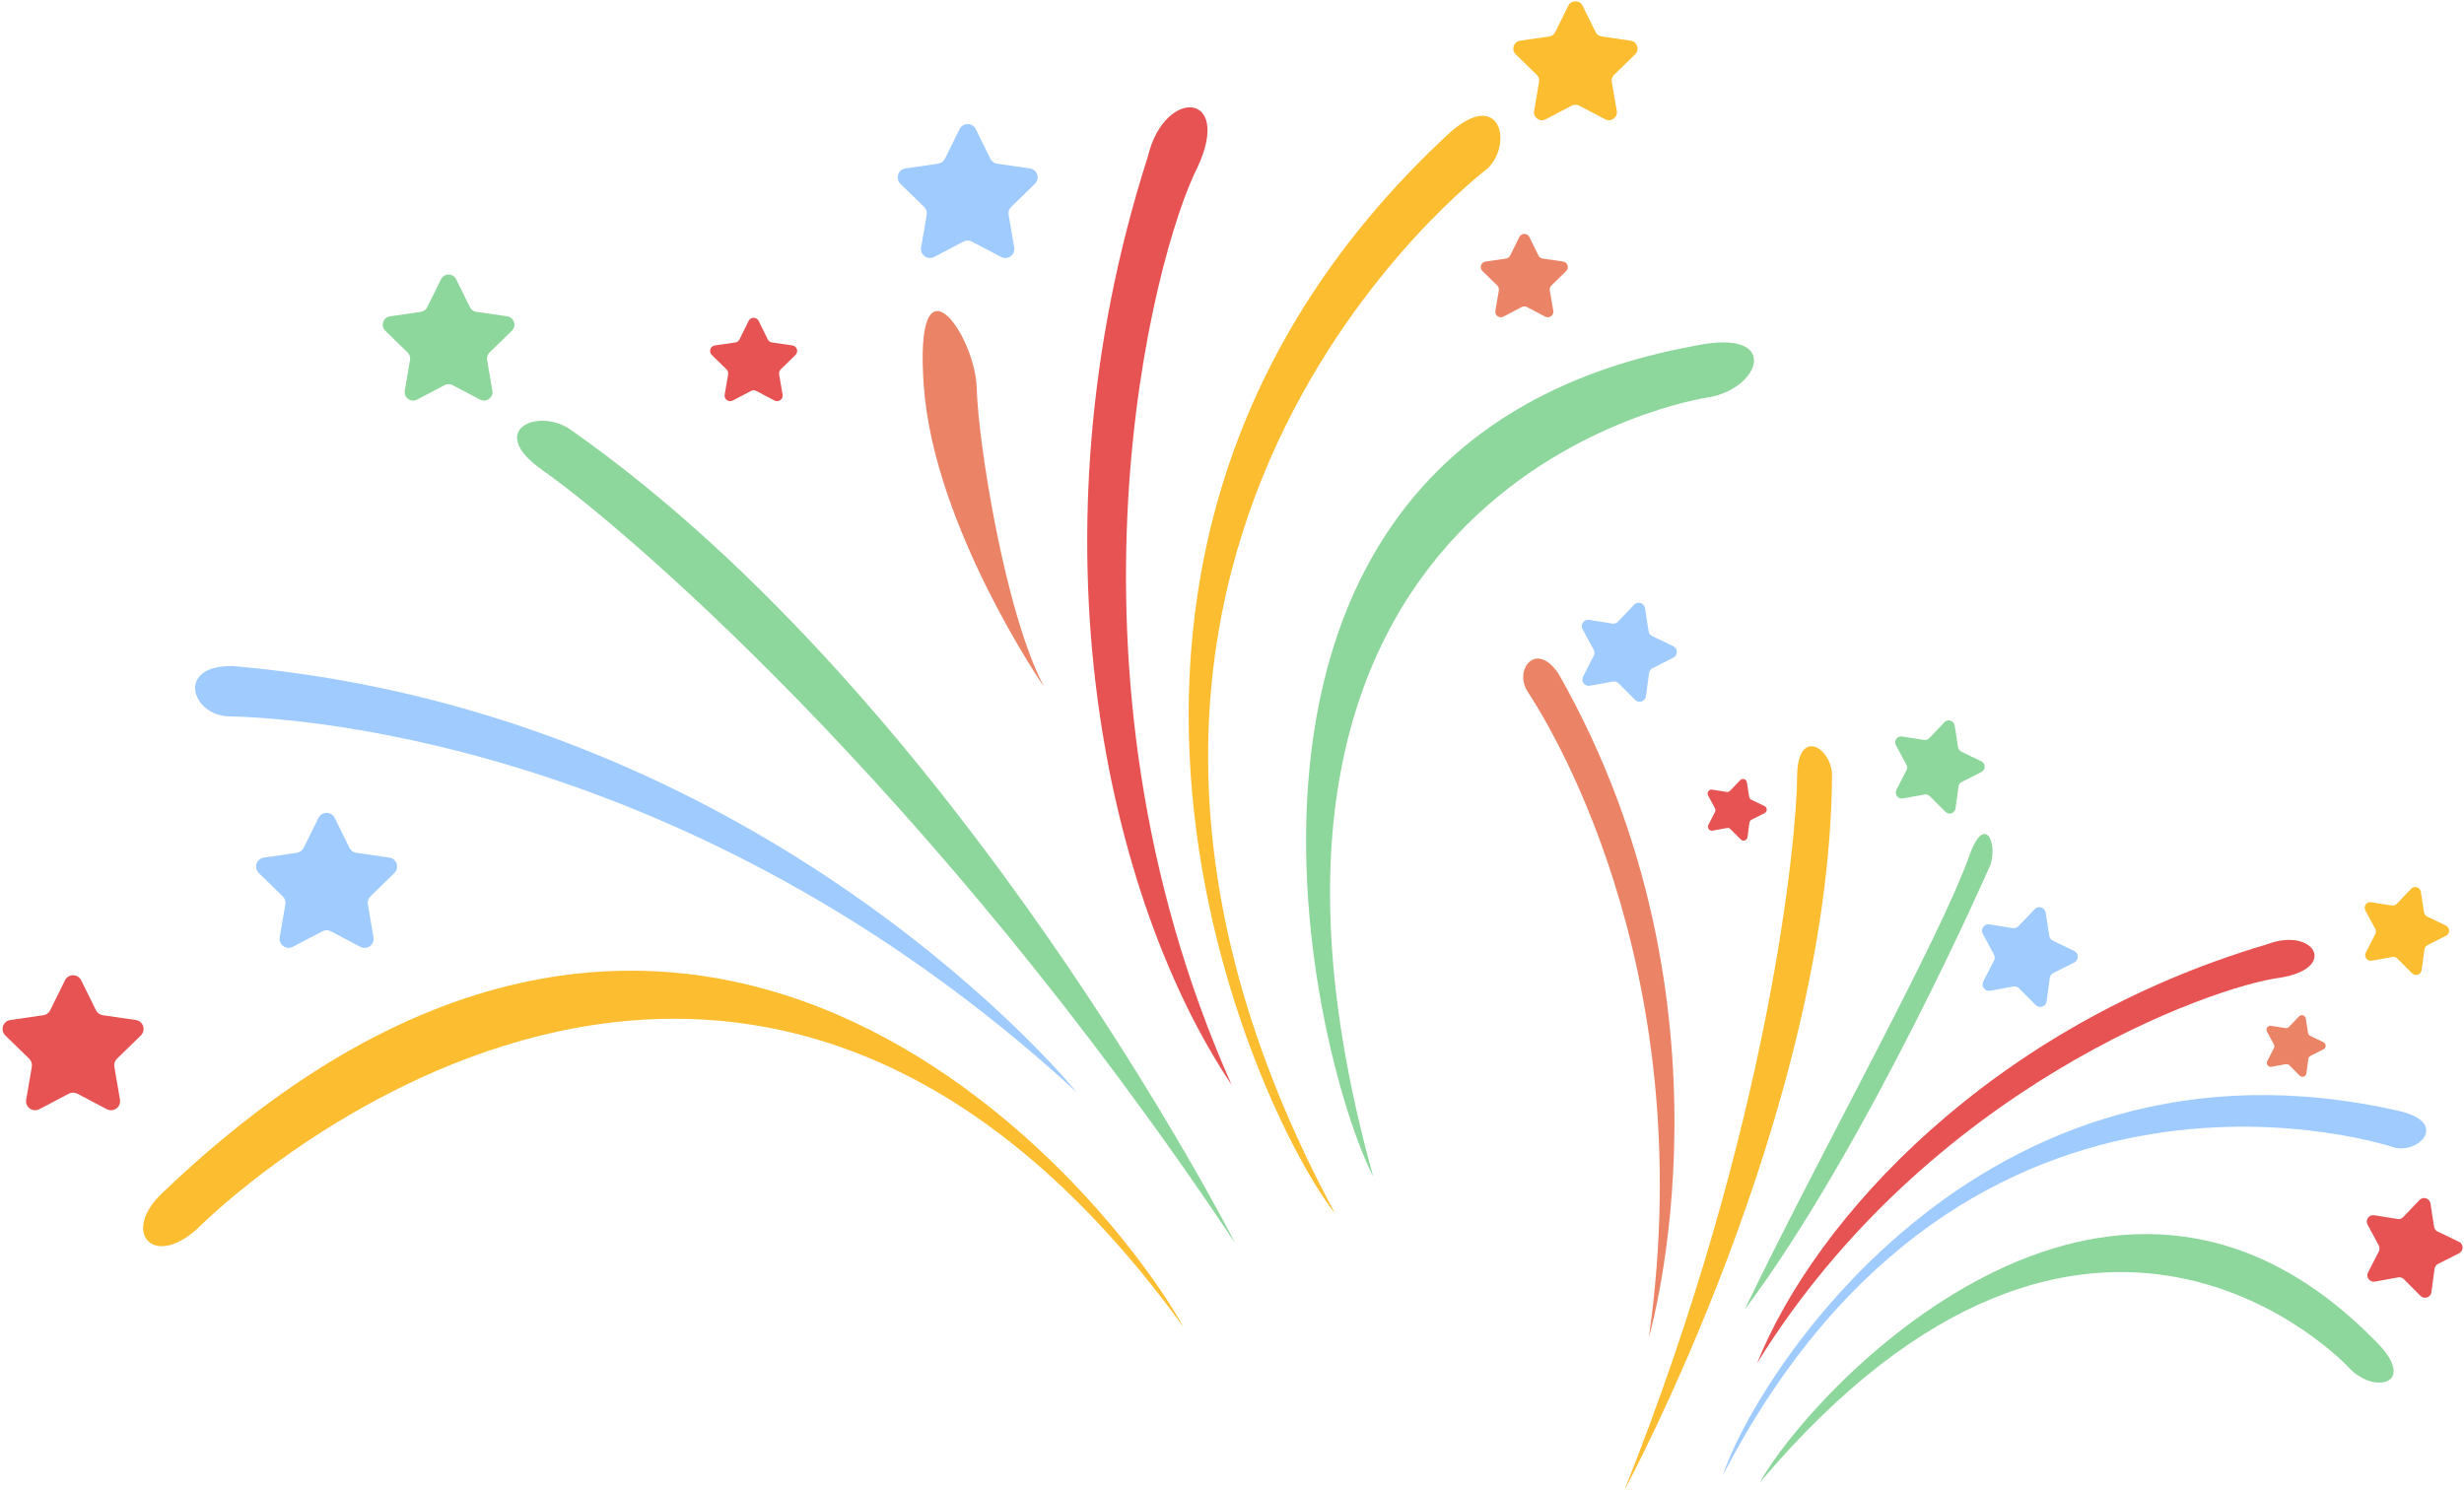 <?xml version="1.0" encoding="UTF-8"?><svg xmlns="http://www.w3.org/2000/svg" xmlns:xlink="http://www.w3.org/1999/xlink" height="348.1" preserveAspectRatio="xMidYMid meet" version="1.0" viewBox="-0.6 -0.3 575.5 348.1" width="575.5" zoomAndPan="magnify"><g><g><g id="change1_4"><path d="M547.88,319.05c0,0-59.994-64.762-137.432,26.942c11.223-20.5,81.073-96.74,143.529-33.266 C564.517,322.889,554.008,325.772,547.88,319.05z" fill="#8dd69c"/></g><g id="change2_4"><path d="M558.888,267.837c0,0-99.817-34.008-157.033,76.38c6.263-19.995,58.504-107.926,158.327-84.894 C571.001,262.025,564.707,268.973,558.888,267.837z" fill="#9fcbff"/></g><g id="change3_4"><path d="M532.001,228.082c-15.683,1.995-82.173,25.389-122.2,90.034 c13.618-33.88,54.891-78.867,119.158-97.848C539.86,216.135,545.696,225.86,532.001,228.082z" fill="#e75353"/></g><g id="change1_5"><path d="M464.342,201.605c0,0-28.497,65.28-57.492,104.094c17.922-37.202,45.638-86.569,52.651-106.487 C462.823,190.106,465.975,196.153,464.342,201.605z" fill="#8dd69c"/></g><g id="change4_4"><path d="M378.831,347.731c0,0,47.686-87.99,48.466-166.427c0.291-6.771-8.091-12.141-8.151-0.266 C419.075,195.144,412.896,262.337,378.831,347.731z" fill="#fcbd30"/></g><g id="change5_3"><path d="M384.531,312.006c0,0,22.888-77.459-21.047-154.805c-5.255-8.05-10.65-1.048-7.242,4.136 C359.65,166.522,397.009,223.967,384.531,312.006z" fill="#eb8366"/></g><g id="change3_5"><path d="M405.829,181.96l-2.352,2.464c-0.21,0.22-0.515,0.323-0.816,0.275l-3.363-0.54 c-0.757-0.122-1.325,0.678-0.961,1.353l1.617,2.998c0.145,0.268,0.148,0.59,0.009,0.861l-1.553,3.032 c-0.35,0.682,0.235,1.469,0.989,1.332l3.351-0.611c0.3-0.055,0.607,0.042,0.822,0.257l2.403,2.414 c0.541,0.543,1.47,0.23,1.572-0.529l0.454-3.376c0.041-0.302,0.227-0.564,0.499-0.702l3.038-1.54 c0.684-0.347,0.673-1.327-0.018-1.659l-3.07-1.475c-0.274-0.132-0.466-0.39-0.513-0.691l-0.526-3.366 C407.294,181.698,406.359,181.405,405.829,181.96z" fill="#e75353"/></g><g id="change5_4"><path d="M536.372,237.128l-2.352,2.464c-0.21,0.22-0.515,0.323-0.816,0.275l-3.363-0.54 c-0.757-0.122-1.325,0.678-0.961,1.353l1.617,2.998c0.145,0.268,0.148,0.59,0.009,0.861l-1.553,3.032 c-0.35,0.682,0.235,1.469,0.989,1.332l3.351-0.611c0.299-0.055,0.607,0.042,0.822,0.257l2.403,2.414 c0.541,0.543,1.47,0.23,1.572-0.529l0.454-3.376c0.041-0.302,0.227-0.564,0.499-0.702l3.038-1.54 c0.684-0.347,0.673-1.327-0.018-1.659l-3.07-1.475c-0.274-0.132-0.466-0.39-0.513-0.691l-0.526-3.366 C537.836,236.867,536.901,236.574,536.372,237.128z" fill="#eb8366"/></g><g id="change2_5"><path d="M381.068,140.967l-3.779,3.96c-0.338,0.354-0.828,0.519-1.311,0.441l-5.405-0.868 c-1.217-0.195-2.129,1.089-1.544,2.173l2.599,4.818c0.232,0.431,0.238,0.948,0.015,1.383l-2.495,4.872 c-0.562,1.097,0.378,2.361,1.59,2.14l5.385-0.983c0.481-0.088,0.975,0.067,1.32,0.414l3.862,3.879 c0.869,0.873,2.362,0.37,2.527-0.851l0.729-5.425c0.065-0.485,0.365-0.907,0.801-1.128l4.882-2.475 c1.099-0.557,1.082-2.132-0.028-2.666l-4.934-2.37c-0.441-0.212-0.75-0.627-0.825-1.111l-0.845-5.408 C383.422,140.547,381.919,140.076,381.068,140.967z" fill="#9fcbff"/></g><g id="change1_6"><path d="M453.547,168.419l-3.555,3.726c-0.318,0.333-0.779,0.488-1.234,0.415l-5.085-0.817 c-1.145-0.184-2.003,1.025-1.453,2.045l2.445,4.533c0.219,0.405,0.224,0.892,0.014,1.302l-2.348,4.584 c-0.529,1.032,0.355,2.222,1.496,2.014l5.066-0.925c0.453-0.083,0.917,0.063,1.242,0.389l3.634,3.649 c0.818,0.821,2.223,0.348,2.377-0.8l0.686-5.104c0.061-0.456,0.343-0.853,0.754-1.061l4.594-2.328 c1.034-0.524,1.018-2.006-0.027-2.508l-4.642-2.23c-0.415-0.199-0.705-0.59-0.776-1.045l-0.795-5.088 C455.762,168.024,454.347,167.581,453.547,168.419z" fill="#8dd69c"/></g><g id="change4_5"><path d="M562.558,207.319l-3.355,3.516c-0.3,0.314-0.735,0.461-1.164,0.392l-4.799-0.771 c-1.08-0.173-1.89,0.967-1.371,1.93l2.307,4.278c0.206,0.382,0.211,0.842,0.013,1.228l-2.216,4.326 c-0.499,0.974,0.336,2.097,1.412,1.9l4.781-0.873c0.427-0.078,0.866,0.059,1.172,0.367l3.43,3.444 c0.772,0.775,2.098,0.329,2.244-0.755l0.648-4.817c0.058-0.431,0.324-0.805,0.711-1.001l4.335-2.197 c0.976-0.495,0.961-1.894-0.025-2.367l-4.381-2.105c-0.392-0.188-0.666-0.557-0.733-0.986l-0.75-4.802 C564.648,206.946,563.313,206.528,562.558,207.319z" fill="#fcbd30"/></g><g id="change3_6"><path d="M564.505,280.022l-3.808,3.99c-0.34,0.357-0.834,0.523-1.321,0.445l-5.446-0.875 c-1.226-0.197-2.145,1.097-1.556,2.19l2.618,4.854c0.234,0.434,0.24,0.955,0.015,1.394l-2.515,4.909 c-0.566,1.105,0.381,2.379,1.602,2.156l5.426-0.99c0.485-0.089,0.982,0.067,1.33,0.417l3.892,3.909 c0.876,0.88,2.381,0.373,2.546-0.857l0.735-5.466c0.066-0.489,0.368-0.914,0.807-1.137l4.92-2.493 c1.107-0.561,1.091-2.149-0.029-2.686l-4.972-2.388c-0.444-0.213-0.755-0.632-0.831-1.119l-0.851-5.45 C566.877,279.598,565.362,279.123,564.505,280.022z" fill="#e75353"/></g><g id="change2_6"><path d="M474.631,212.077l-3.808,3.99c-0.34,0.357-0.834,0.523-1.321,0.445l-5.446-0.875 c-1.226-0.197-2.145,1.097-1.556,2.19l2.618,4.854c0.234,0.434,0.24,0.955,0.015,1.394l-2.515,4.909 c-0.566,1.105,0.381,2.379,1.602,2.156l5.426-0.99c0.485-0.089,0.982,0.067,1.33,0.417l3.892,3.908 c0.876,0.88,2.381,0.373,2.546-0.857l0.735-5.466c0.066-0.489,0.368-0.914,0.807-1.136l4.92-2.493 c1.107-0.561,1.091-2.149-0.029-2.686l-4.972-2.388c-0.444-0.213-0.755-0.632-0.831-1.119l-0.851-5.45 C477.003,211.653,475.488,211.179,474.631,212.077z" fill="#9fcbff"/></g></g><g><g id="change4_1"><path d="M46.309,285.934c0,0,123.184-123.012,229.532,23.789c-20.12-35.798-116.481-148.876-239.074-30.812 C27.717,288.038,35.712,296.433,46.309,285.934z" fill="#fcbd30"/></g><g id="change1_1"><path d="M397.956,92.6c0,0-123.349,18.573-77.821,181.943c-15.018-29.41-48.52-171.622,75.283-194.094 C415.67,76.221,410.681,90.788,397.956,92.6z" fill="#8dd69c"/></g><g id="change4_2"><path d="M346.894,39.017c0,0-119.096,89.541-35.665,244.151c-18.374-23.215-79.533-154.156,26.749-252.434 C349.737,20.248,352.849,33.124,346.894,39.017z" fill="#fcbd30"/></g><g id="change3_1"><path d="M279.08,38.806c-10.142,19.903-35.691,116.167,7.983,214.325 c-28.743-42.848-48.465-126.829-19.529-216.986C271.375,20.127,287.375,21.043,279.08,38.806z" fill="#e75353"/></g><g id="change5_1"><path d="M243.293,160.228c0,0-25.651-37.193-28.114-70.163c-2.463-32.97,12.045-12.082,12.348,0.312 S234.089,142.833,243.293,160.228z" fill="#eb8366"/></g><g id="change1_2"><path d="M287.91,290.125c0,0-64.187-126.009-154.845-189.772c-7.646-5.764-20.613-0.313-6.841,9.273 C142.582,121.011,215.828,182.049,287.91,290.125z" fill="#8dd69c"/></g><g id="change2_1"><path d="M250.901,254.863c0,0-71.803-88.71-197.024-99.562c-13.58-0.335-9.755,11.554-0.99,11.743 S158.443,169.79,250.901,254.863z" fill="#9fcbff"/></g><g id="change3_2"><path d="M176.595,74.669l2.13,4.316c0.19,0.386,0.558,0.653,0.984,0.715l4.763,0.692 c1.072,0.156,1.5,1.473,0.724,2.23l-3.447,3.36c-0.308,0.3-0.449,0.733-0.376,1.157l0.814,4.744 c0.183,1.068-0.938,1.882-1.897,1.378l-4.26-2.24c-0.381-0.2-0.836-0.2-1.217,0l-4.26,2.24c-0.959,0.504-2.08-0.31-1.897-1.378 l0.814-4.744c0.073-0.424-0.068-0.857-0.376-1.157l-3.447-3.36c-0.776-0.756-0.348-2.074,0.724-2.23l4.763-0.692 c0.426-0.062,0.794-0.329,0.984-0.715l2.13-4.316C174.73,73.698,176.115,73.698,176.595,74.669z" fill="#e75353"/></g><g id="change5_2"><path d="M356.6,55.07l2.13,4.316c0.19,0.386,0.558,0.653,0.984,0.715l4.763,0.692 c1.072,0.156,1.5,1.473,0.724,2.23l-3.447,3.36c-0.308,0.3-0.449,0.733-0.376,1.157l0.814,4.744 c0.183,1.068-0.938,1.882-1.897,1.378l-4.26-2.24c-0.381-0.2-0.836-0.2-1.217,0l-4.26,2.24c-0.959,0.504-2.08-0.31-1.897-1.378 l0.814-4.744c0.073-0.424-0.068-0.857-0.376-1.157l-3.447-3.36c-0.776-0.756-0.348-2.074,0.724-2.23l4.763-0.692 c0.426-0.062,0.794-0.329,0.984-0.715l2.13-4.316C354.735,54.098,356.121,54.098,356.6,55.07z" fill="#eb8366"/></g><g id="change2_2"><path d="M227.295,29.852l3.423,6.936c0.306,0.62,0.897,1.05,1.582,1.149l7.654,1.112 c1.723,0.25,2.411,2.368,1.164,3.583l-5.538,5.399c-0.495,0.483-0.721,1.178-0.604,1.859l1.307,7.623 c0.294,1.716-1.507,3.024-3.048,2.214l-6.846-3.599c-0.612-0.322-1.343-0.322-1.955,0l-6.846,3.599 c-1.541,0.81-3.342-0.498-3.048-2.214l1.307-7.623c0.117-0.681-0.109-1.377-0.604-1.859l-5.539-5.399 c-1.247-1.215-0.559-3.332,1.164-3.583l7.654-1.112c0.684-0.099,1.276-0.529,1.582-1.149l3.423-6.936 C224.299,28.291,226.525,28.291,227.295,29.852z" fill="#9fcbff"/></g><g id="change1_3"><path d="M105.942,64.94l3.221,6.526c0.288,0.583,0.844,0.988,1.488,1.081l7.201,1.046 c1.621,0.236,2.268,2.228,1.095,3.371l-5.211,5.079c-0.466,0.454-0.678,1.108-0.568,1.749l1.23,7.172 c0.277,1.614-1.418,2.846-2.867,2.083l-6.441-3.386c-0.576-0.303-1.264-0.303-1.839,0l-6.441,3.386 c-1.45,0.762-3.144-0.469-2.867-2.083l1.23-7.172c0.11-0.641-0.103-1.295-0.568-1.749l-5.211-5.079 c-1.173-1.143-0.526-3.135,1.095-3.371l7.201-1.046c0.644-0.094,1.2-0.498,1.488-1.081l3.221-6.526 C103.123,63.471,105.217,63.471,105.942,64.94z" fill="#8dd69c"/></g><g id="change4_3"><path d="M369.036,1.04l3.04,6.159c0.272,0.55,0.797,0.932,1.404,1.02l6.797,0.988 c1.53,0.222,2.141,2.102,1.034,3.181l-4.918,4.794c-0.44,0.428-0.64,1.046-0.536,1.651l1.161,6.769 c0.261,1.524-1.338,2.686-2.706,1.966l-6.079-3.196c-0.543-0.286-1.193-0.286-1.736,0l-6.079,3.196 c-1.368,0.719-2.968-0.443-2.706-1.966l1.161-6.769c0.104-0.605-0.097-1.222-0.536-1.651l-4.918-4.794 c-1.107-1.079-0.496-2.959,1.034-3.181l6.797-0.988c0.608-0.088,1.133-0.47,1.404-1.02l3.039-6.159 C366.375-0.347,368.352-0.347,369.036,1.04z" fill="#fcbd30"/></g><g id="change3_3"><path d="M18.366,228.703l3.449,6.989c0.308,0.625,0.904,1.058,1.594,1.158l7.713,1.121 c1.736,0.252,2.429,2.386,1.173,3.61l-5.581,5.44c-0.499,0.486-0.726,1.187-0.609,1.873l1.317,7.681 c0.297,1.729-1.518,3.048-3.071,2.231l-6.898-3.627c-0.617-0.324-1.353-0.324-1.97,0l-6.898,3.627 c-1.553,0.816-3.368-0.502-3.071-2.231l1.317-7.681c0.118-0.687-0.11-1.387-0.609-1.873l-5.581-5.44 c-1.256-1.225-0.563-3.358,1.173-3.61l7.713-1.121c0.689-0.1,1.285-0.533,1.594-1.158l3.449-6.989 C15.346,227.13,17.589,227.13,18.366,228.703z" fill="#e75353"/></g><g id="change2_3"><path d="M77.578,190.77l3.449,6.989c0.308,0.625,0.904,1.058,1.594,1.158l7.713,1.121 c1.736,0.252,2.429,2.386,1.173,3.61l-5.581,5.44c-0.499,0.486-0.726,1.187-0.609,1.873l1.317,7.681 c0.297,1.729-1.518,3.048-3.071,2.231l-6.898-3.627c-0.617-0.324-1.353-0.324-1.97,0l-6.898,3.627 c-1.553,0.816-3.368-0.502-3.071-2.231l1.317-7.681c0.118-0.687-0.11-1.387-0.609-1.873l-5.581-5.44 c-1.256-1.225-0.563-3.358,1.173-3.61l7.713-1.121c0.689-0.1,1.285-0.533,1.594-1.158l3.449-6.989 C74.559,189.197,76.802,189.197,77.578,190.77z" fill="#9fcbff"/></g></g></g></svg>